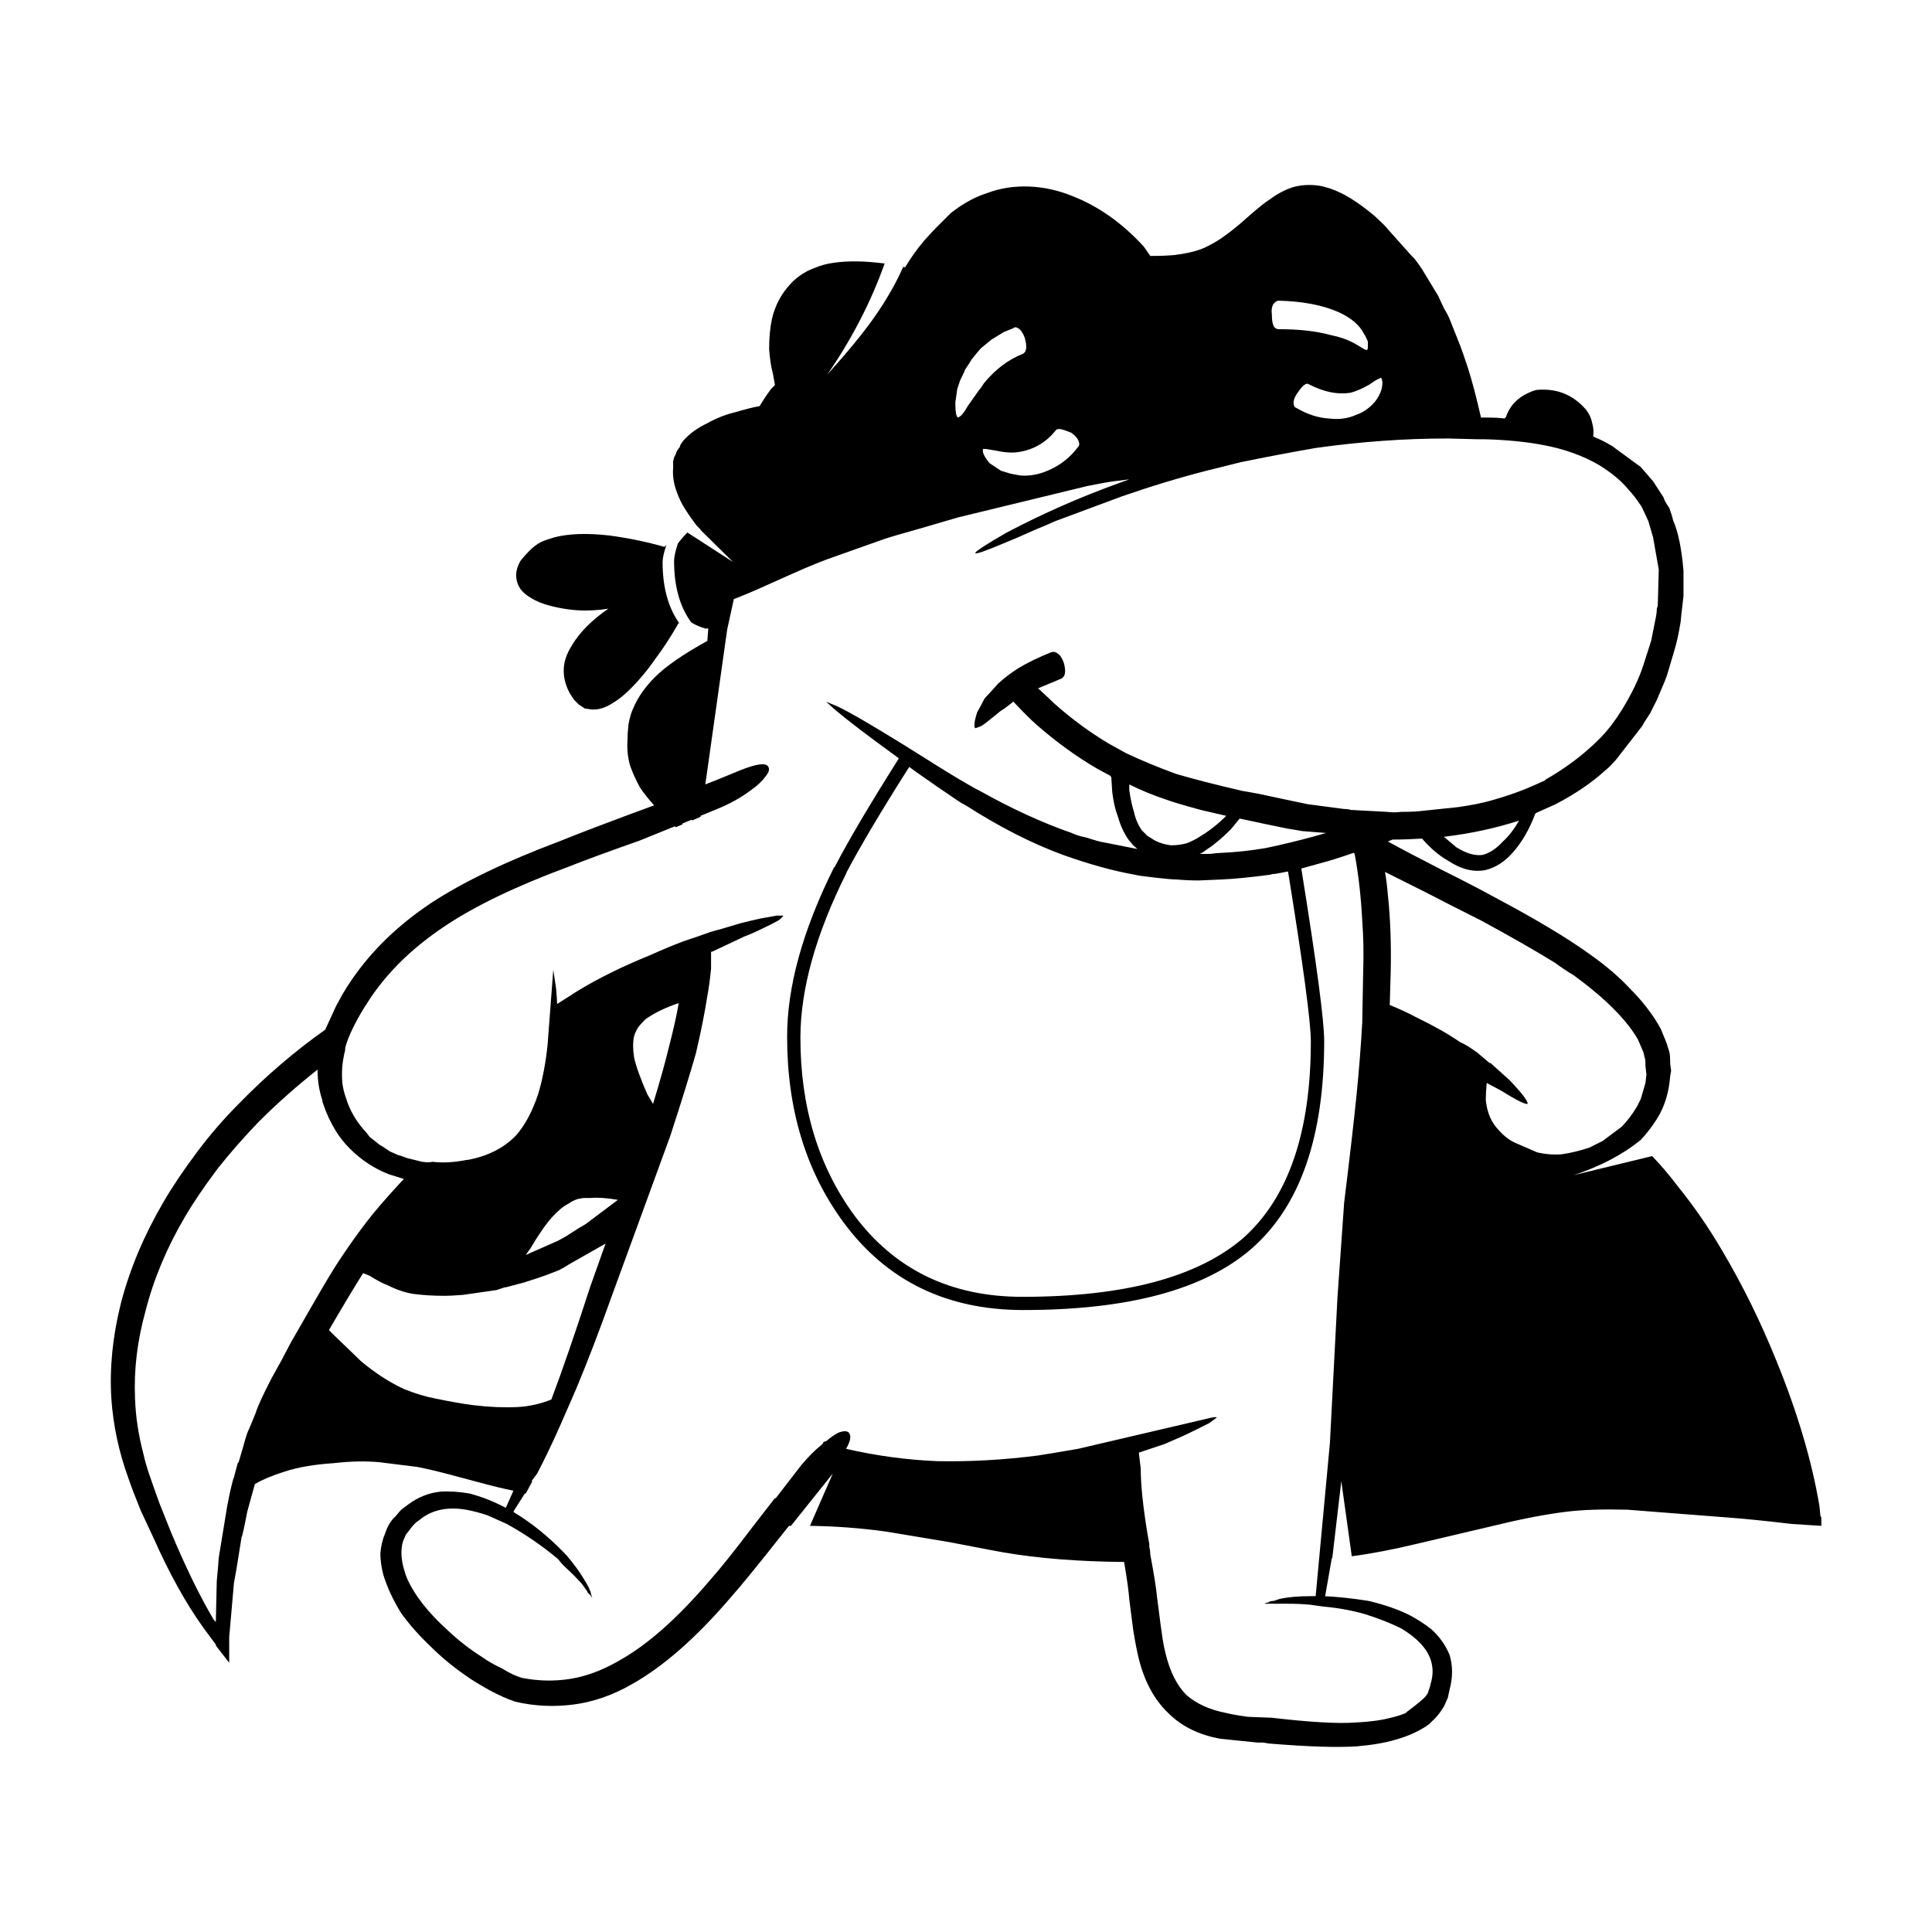 <?xml version="1.0" encoding="UTF-8"?>
<!-- Uploaded to: ICON Repo, www.svgrepo.com, Generator: ICON Repo Mixer Tools -->
<svg fill="#000000" width="800px" height="800px" version="1.1" viewBox="144 144 512 512" xmlns="http://www.w3.org/2000/svg">
 <path d="m520.86 215.36 4.281 7.055c0.168 0.336 0.672 1.426 1.512 3.277 0.84 1.34 1.43 2.519 1.766 3.523l2.519 6.297c0.504 1.348 1.176 3.277 2.016 5.797 1.176 3.691 2.352 8.148 3.527 13.352h1.766c1.676 0 3.191 0.078 4.535 0.246 0-0.168 0.082-0.246 0.25-0.246 1.008-3.031 3.023-5.207 6.047-6.555 0.672-0.336 1.344-0.59 2.016-0.758 5.039-0.5 9.238 1.012 12.594 4.535 1.176 1.172 1.93 2.609 2.269 4.281 0.336 1.18 0.418 2.352 0.25 3.531 1.68 0.668 3.359 1.504 5.039 2.519l7.559 5.539 3.273 3.777 2.773 4.281c0.168 0.668 0.672 1.594 1.512 2.773 0.504 1.34 0.84 2.43 1.008 3.266 1.344 3.031 2.266 7.477 2.769 13.352v3.277 3.523c-0.504 4.203-0.754 6.465-0.754 6.809-0.504 3.019-1.008 5.371-1.512 7.047l-2.016 6.809c-0.168 0.668-1.09 2.934-2.769 6.801l-1.766 3.523c-1.344 2.016-2.016 3.109-2.016 3.277l-7.055 9.074c-1.176 1.34-2.102 2.262-2.773 2.766-3.695 3.367-8.145 6.387-13.352 9.074l-5.039 2.262-0.25 0.254c-1.512 4.023-3.445 7.391-5.793 10.078-2.184 2.519-4.621 4.113-7.305 4.781-3.191 0.668-6.547-0.168-10.078-2.519-2.352-1.34-4.617-3.277-6.801-5.797-2.856 0.168-5.457 0.254-7.809 0.254l-1.258 0.5c3.023 1.684 7.809 4.203 14.359 7.559 6.043 3.019 10.578 5.371 13.602 7.055 11.086 5.875 19.648 11 25.695 15.371 4.031 2.856 7.473 5.785 10.328 8.816 3.527 3.523 6.297 7.133 8.316 10.824l1.258 3.031c0.168 0.336 0.5 1.34 1.008 3.019 0.168 0.5 0.254 1.594 0.254 3.277l0.25 1.762-0.25 1.504c-0.336 4.367-1.512 8.148-3.527 11.336-1.348 2.106-2.777 3.945-4.281 5.551-4.84 3.918-10.762 7.016-17.758 9.32l20.781-5.039c2.094 2.117 4.445 4.891 7.055 8.316 4.199 5.207 8.062 10.824 11.59 16.875 5.371 9.062 10.16 18.805 14.355 29.215 5.543 13.609 9.324 26.371 11.336 38.297l0.25 2.519c0 0.168 0.09 0.336 0.254 0.5v2.262l-7.812-0.5c-7.051-0.836-12.93-1.426-17.633-1.762l-25.945-2.016c-6.383-0.168-11.672 0-15.871 0.5-5.539 0.668-11.754 1.852-18.641 3.531l-21.41 5.039c-6.297 1.504-12.008 2.598-17.129 3.266l-2.773-19.898-2.394 20.41h-0.125l-1.766 10.078c3.527 0.168 7.391 0.582 11.59 1.258 4.195 1.004 7.809 2.262 10.832 3.777 2.184 1.172 4.113 2.43 5.793 3.777 2.184 2.008 3.777 4.281 4.789 6.801 0.84 2.856 0.84 5.875 0 9.062l-0.504 2.273-1.008 2.262c-1.008 1.684-2.098 3.019-3.273 4.035-0.336 0.336-0.59 0.59-0.754 0.758-0.336 0.168-0.59 0.336-0.754 0.5-2.352 1.504-5.039 2.688-8.062 3.523-2.856 0.848-6.297 1.426-10.328 1.762-5.207 0.344-12.934 0.09-23.176-0.746l-1.512-0.254h-1.512l-9.824-1.004c-5.711-1.012-10.328-3.277-13.855-6.809-3.695-3.523-6.297-8.305-7.809-14.355-0.504-2.016-1.008-4.613-1.512-7.805l-1.008-7.812c-0.148-2.106-0.57-5.207-1.258-9.32-0.043-0.254-0.082-0.5-0.125-0.758-12.102-0.109-22.723-0.953-31.867-2.519-0.168 0-5.039-0.926-14.609-2.773l-16.625-2.766c-6.719-0.926-13.438-1.426-20.152-1.516l6.043-13.855-11.082 13.855h-0.504c-0.199 0.254-0.41 0.5-0.629 0.758-7.211 9.152-12.211 15.281-14.988 18.391-9.066 10.578-17.801 18.223-26.199 22.918-5.039 2.863-10.16 4.625-15.363 5.293-5.207 0.668-10.328 0.422-15.363-0.758-2.016-0.668-4.281-1.672-6.801-3.019-2.688-1.516-4.621-2.688-5.793-3.523-3.695-2.519-6.973-5.207-9.824-8.07-3.023-2.856-5.625-5.785-7.809-8.816-2.184-3.523-3.777-6.965-4.789-10.32-0.504-2.016-0.754-3.867-0.754-5.539 0.168-2.016 0.59-3.777 1.258-5.293 0.672-2.016 1.594-3.523 2.769-4.535 0.672-0.836 1.176-1.426 1.512-1.762l2.016-1.516c2.519-1.84 5.289-2.934 8.312-3.266 2.352-0.168 4.953 0 7.809 0.5 3.191 0.836 6.383 2.098 9.574 3.777l2.016-4.535c-2.519-0.5-5.625-1.258-9.32-2.262-3.191-0.848-5.711-1.516-7.559-2.016-3.191-0.848-6.047-1.516-8.566-2.016l-10.078-1.258c-3.695-0.336-7.723-0.254-12.09 0.254-5.207 0.336-9.57 1.094-13.098 2.262-3.191 1.004-5.793 2.098-7.809 3.277l-2.016 7.301c-0.84 4.367-1.344 6.633-1.512 6.801l-1.008 6.297c-0.168 1.18-0.504 3.109-1.008 5.797l-1.258 14.355v3.031 3.777l-3.523-4.535v-0.254l-3.527-4.781c-4.535-6.387-8.816-14.109-12.848-23.172l-3.527-7.559c-1.512-3.699-2.602-6.555-3.273-8.57-2.519-6.887-4.031-13.934-4.535-21.156-0.504-8.059 0.336-16.461 2.519-25.191 2.348-9.074 6.129-18.055 11.336-26.953 2.348-4.035 5.289-8.402 8.816-13.105 3.359-4.527 7.137-8.895 11.336-13.098 7.055-7.223 14.609-13.688 22.672-19.395l2.769-6.043c1.008-1.852 1.594-2.941 1.766-3.277 5.543-9.406 13.352-17.465 23.426-24.188 8.395-5.539 19.73-11 34.008-16.375 5.371-2.184 13.77-5.371 25.191-9.574-1.512-1.672-2.769-3.266-3.777-4.781-1.008-1.852-1.848-3.691-2.519-5.539-0.672-2.184-0.926-4.535-0.754-7.055 0-1.172 0.082-2.519 0.25-4.035 0.336-1.84 0.754-3.266 1.258-4.281 1.176-2.856 3.106-5.629 5.793-8.316 2.856-2.856 7.473-6.043 13.855-9.566l0.254-3.277h-0.754c-1.551-0.461-2.812-1.012-3.777-1.645-3.023-4.121-4.535-9.535-4.535-16.246 0-1.074 0.336-2.629 1.008-4.656 0.281-0.402 0.617-0.828 1.008-1.258 0.426-0.523 0.93-1.062 1.512-1.645l12.09 7.812-8.691-8.57h0.129l-1.008-1.004c-0.25-0.316-0.5-0.648-0.754-1.004-1.059-1.387-2.066-2.902-3.023-4.535-0.672-1.18-1.258-2.519-1.766-4.035-0.672-2.016-0.922-3.945-0.754-5.797v-1.762l0.25-1.004 0.504-1.012c0-0.336 0.336-0.914 1.008-1.762 0-0.336 0.336-0.926 1.008-1.762 1.68-1.852 3.777-3.356 6.297-4.535 2.352-1.34 4.953-2.352 7.809-3.019 2.184-0.668 4.195-1.172 6.043-1.516 1.008-1.672 2.016-3.188 3.023-4.527l1.008-1.012v-0.246l-0.504-2.773c-0.504-1.852-0.84-4.035-1.008-6.555 0-3.019 0.254-5.707 0.758-8.059 0.84-3.523 2.434-6.543 4.785-9.062 1.176-1.348 2.688-2.519 4.535-3.531 0.672-0.336 1.68-0.758 3.023-1.258 1.008-0.336 1.93-0.59 2.773-0.758 3.691-0.668 7.891-0.746 12.594-0.246 0.734 0.09 1.445 0.176 2.141 0.246-3.672 10.293-8.754 20.121-15.238 29.48 5.465-6.062 9.664-11.18 12.594-15.371 3.184-4.574 5.703-8.984 7.559-13.227 0.184 0.051 0.352 0.09 0.504 0.129 1.512-2.519 3.191-4.871 5.039-7.055 1.344-1.516 2.519-2.773 3.523-3.777l3.527-3.523c3.191-2.519 6.383-4.289 9.57-5.293 3.527-1.348 7.305-1.93 11.336-1.762 3.863 0.168 7.641 1.004 11.336 2.519 6.887 2.688 13.184 7.133 18.895 13.352l1.766 2.519c2.688 0 4.867-0.09 6.547-0.254 2.519-0.336 4.535-0.758 6.047-1.258 1.176-0.336 2.769-1.094 4.785-2.262 2.519-1.516 5.625-3.957 9.32-7.312 2.352-2.016 3.945-3.277 4.789-3.777 2.016-1.504 4.031-2.598 6.043-3.277 2.184-0.668 4.535-0.836 7.055-0.5 2.016 0.336 4.031 1.012 6.043 2.016 2.688 1.34 5.625 3.356 8.816 6.043 2.184 2.016 3.359 3.199 3.527 3.531l6.297 7.055c0.48 0.336 1.402 1.508 2.746 3.523zm6.801 44.844c-11.418 0-23.094 0.836-35.016 2.519-6.715 1.172-13.352 2.43-19.898 3.777l-9.07 2.262c-7.219 1.852-14.695 4.113-22.418 6.801l-17.633 6.555c-1.848 0.836-3.609 1.594-5.293 2.262-3.359 1.516-5.879 2.609-7.559 3.277-11.082 4.703-11.082 3.867 0-2.519 9.574-5.039 19.48-9.406 29.727-13.098l2.769-1.004-4.031 0.5c-1.344 0.168-3.695 0.59-7.055 1.258l-34.258 8.316c-4.535 1.34-7.977 2.352-10.328 3.019l-5.293 1.504c-1.848 0.512-3.695 1.094-5.543 1.77l-11.336 4.023c-3.019 1.012-6.969 2.609-11.836 4.793-7.055 3.188-11.254 5.039-12.594 5.539-0.336 0.168-1.176 0.5-2.519 1.004l-1.766 8.059-5.793 41.062c1.344-0.5 4.449-1.762 9.32-3.777 4.199-1.672 6.633-2.016 7.305-1.004 0.504 0.668 0.25 1.594-0.754 2.766-0.84 1.18-2.102 2.352-3.777 3.531-2.688 2.016-5.711 3.691-9.07 5.039l-4.281 1.762v0.254l-2.269 1.004v-0.254l-2.519 1.012v0.246l-1.766 0.758-0.25-0.246-9.32 3.777c-8.566 3.019-14.945 5.371-19.145 7.047-13.605 5.039-24.434 10.242-32.496 15.625-9.066 6.043-16.039 13.008-20.906 20.898l-0.504 0.758c-2.352 3.867-3.945 7.144-4.789 9.832-0.168 0.5-0.25 1.004-0.25 1.504l-0.25 1.012c-0.504 2.352-0.676 4.695-0.504 7.047v0.254c0.168 1.516 0.504 2.941 1.008 4.281 1.008 3.367 2.856 6.465 5.543 9.32l0.754 1.012 1.008 0.758c1.176 1.004 1.848 1.504 2.016 1.504l2.269 1.516 2.266 1.004c0.168 0 0.926 0.254 2.269 0.758l4.031 1.004c1.176 0.168 2.102 0.168 2.773 0 2.688 0.344 5.711 0.168 9.066-0.5h0.254c5.371-1.004 9.656-3.188 12.848-6.543 2.352-2.688 4.281-6.297 5.793-10.832 1.176-3.867 2.016-8.227 2.519-13.098l1.512-19.906 0.754 5.039c0.168 2.016 0.25 3.277 0.25 3.777v0.254l5.543-3.531c5.543-3.356 11.84-6.465 18.895-9.32 3.359-1.504 6.383-2.766 9.066-3.777 3.023-1.004 5.457-1.852 7.305-2.519 1.344-0.336 3.945-1.094 7.809-2.262 2.016-0.5 3.777-0.926 5.293-1.258 1.848-0.336 3.273-0.59 4.281-0.758h1.762c0 0.168-0.418 0.59-1.258 1.258-1.176 0.668-3.019 1.594-5.539 2.773-1.008 0.5-2.184 1.004-3.527 1.504l-8.566 4.035h-0.25v4.535c-0.336 3.188-0.672 5.617-1.008 7.301-0.672 4.367-1.676 9.406-3.019 15.113-1.68 5.875-3.949 13.188-6.801 21.914l-15.367 42.066c-3.359 9.406-6.547 17.723-9.57 24.945l-4.281 9.82c-2.016 4.535-4.031 8.738-6.043 12.594l-1.512 2.016h0.254l-1.766 3.277h-0.25l-3.023 4.781 0.25 0.254c4.703 2.856 9.152 6.465 13.352 10.832 0 0.168 0.082 0.246 0.254 0.246 2.184 2.519 3.945 4.961 5.289 7.312 0.84 1.34 1.344 2.519 1.512 3.523l0.25 0.758-0.504-0.758c-0.168-0.168-0.422-0.422-0.754-0.758 0-0.168-0.082-0.336-0.25-0.5-0.336-0.5-0.758-1.094-1.258-1.762-1.176-1.348-2.773-2.941-4.789-4.793-0.504-0.5-1.008-1.094-1.512-1.762-4.199-3.523-8.734-6.633-13.605-9.32l-5.039-2.262c-2.016-0.68-3.945-1.18-5.793-1.516-5.039-0.836-9.152 0.09-12.344 2.773-0.84 0.5-1.68 1.34-2.519 2.519-0.504 0.668-0.84 1.094-1.008 1.258l-0.758 1.762c-0.672 2.184-0.59 4.703 0.254 7.559 0.168 0.668 0.418 1.426 0.754 2.262 2.016 4.535 5.625 9.152 10.832 13.855 2.856 2.688 5.879 5.039 9.07 7.055 1.676 1.172 3.441 2.184 5.289 3.019 1.848 1.18 3.609 2.016 5.289 2.519 4.367 0.848 8.648 0.926 12.848 0.254 4.195-0.668 8.48-2.273 12.848-4.793 7.559-4.191 15.617-11.336 24.184-21.41 2.688-3.019 6.383-7.637 11.082-13.855l6.047-7.805h0.25l6.801-8.816c1.848-2.184 3.609-3.945 5.289-5.293 0.168-0.168 0.336-0.336 0.504-0.5v-0.254c0.336-0.168 0.59-0.246 0.754-0.246 1.176-1.012 2.269-1.762 3.277-2.273 1.344-0.5 2.266-0.5 2.769 0 0.672 0.848 0.422 2.273-0.754 4.289 8.062 1.84 16.121 2.934 24.184 3.266 8.734 0.168 17.633-0.336 26.703-1.504 2.184-0.336 5.711-0.926 10.578-1.762l34.512-8.07c1.344-0.336 2.098-0.414 2.269-0.246-0.168 0.168-0.84 0.668-2.016 1.504l-4.031 2.016c-2.016 1.012-4.617 2.184-7.809 3.531l-6.801 2.262 0.504 4.281c0 4.203 0.59 9.91 1.766 17.133l0.5 2.773v0.746c0.168 0.68 0.254 1.348 0.254 2.016 1.008 5.371 1.594 9.074 1.766 11.09l1.008 7.805c0.168 1.18 0.336 2.352 0.504 3.531 0.168 1.172 0.422 2.43 0.754 3.777 1.176 4.871 3.023 8.562 5.543 11.078 2.688 2.352 6.215 3.945 10.582 4.781 1.344 0.344 3.273 0.68 5.793 1.012l6.297 0.246c10.078 1.18 17.465 1.605 22.168 1.258 3.695-0.168 6.801-0.582 9.32-1.258 0.66-0.148 1.293-0.316 1.891-0.5 0.613-0.176 1.199-0.383 1.766-0.629 0.121-0.031 0.246-0.07 0.375-0.129v-0.117c0.141-0.109 0.309-0.234 0.504-0.383 2.699-2.027 4.297-3.367 4.789-4.023l0.504-0.758 0.25-0.758c0.336-1.004 0.504-1.594 0.504-1.762 0.672-2.184 0.672-4.281 0-6.297-1.008-3.019-3.609-5.797-7.809-8.316-2.688-1.348-5.879-2.609-9.57-3.777-3.523-1.004-7.219-1.684-11.082-2.016l-3.527-0.5c-1.848-0.168-3.863-0.254-6.047-0.254h-2.016-1.766-1.512-0.754l0.504-0.246c0.336 0 0.586-0.09 0.754-0.254 0.336-0.168 0.754-0.246 1.258-0.246 0.504-0.168 1.008-0.344 1.512-0.512 2.184-0.5 4.953-0.746 8.312-0.746h1.258l3.777-40.562c0.84-15.785 1.512-28.715 2.016-38.789l1.762-24.945c1.512-12.262 2.602-21.746 3.277-28.469 0.672-6.711 1.172-13.098 1.512-19.141l0.25-13.352c0.168-4.871 0.082-9.484-0.25-13.855-0.336-6.387-1.008-12.262-2.016-17.633l-0.254-0.254c-3.359 1.18-6.297 2.106-8.816 2.773-1.598 0.453-3.277 0.914-5.039 1.387v0.129c4.051 25.16 6.062 40.363 6.047 45.59-0.012 25.516-6.434 43.855-19.273 55.047-12.477 10.844-32.672 16.266-60.582 16.246-20.238-0.031-36.066-7.754-47.484-23.172-9.98-13.539-14.977-29.914-14.988-49.121-0.043-13.324 4.117-28.359 12.469-45.098h0.125c3.684-7.086 9.312-16.609 16.879-28.586v-0.129l0.125-0.129c-0.316-0.195-0.609-0.402-0.879-0.629-7.391-5.371-12.68-9.406-15.871-12.094l-2.519-2.262 3.023 1.258c3.191 1.516 8.984 4.871 17.383 10.078 2.184 1.348 4.195 2.609 6.043 3.777 5.039 3.188 8.898 5.539 11.59 7.055 0.84 0.5 1.766 1.004 2.769 1.504 8.395 4.703 16.457 8.402 24.184 11.09 1.008 0.5 2.348 0.926 4.031 1.258 2.016 0.668 3.527 1.094 4.535 1.258l8.941 1.762-1.133-1.004-1.258-1.516c-1.176-1.684-2.102-3.691-2.773-6.043-0.672-1.684-1.176-3.867-1.512-6.555l-0.254-4.035c-0.168 0-0.25-0.078-0.25-0.246l-3.273-1.762c-5.543-3.199-11-7.144-16.375-11.848-1.512-1.34-3.527-3.356-6.047-6.043l-2.266 1.762c-0.84 0.5-1.43 0.926-1.766 1.258l-2.519 2.016c-1.176 1.004-2.102 1.594-2.773 1.762l-0.754 0.254c-0.168-0.168-0.25-0.422-0.25-0.758 0-0.836 0.25-2.016 0.754-3.523 0.504-0.848 1.094-1.938 1.766-3.277 0.168-0.336 0.672-0.926 1.512-1.762l2.269-2.519c1.676-1.516 3.441-2.863 5.289-4.035 2.519-1.516 5.457-2.941 8.816-4.281 0.504-0.168 1.008-0.09 1.512 0.246 0.672 0.344 1.258 1.18 1.762 2.519 0.672 2.352 0.422 3.777-0.754 4.289l-6.043 2.519c2.184 2.008 3.609 3.356 4.281 4.023 4.535 4.035 9.32 7.559 14.359 10.578l4.535 2.519c3.863 1.852 8.316 3.699 13.352 5.551 4.535 1.34 10.41 2.856 17.633 4.527l1.512 0.254c1.008 0.168 1.93 0.336 2.769 0.5 3.863 0.848 8.23 1.762 13.098 2.773l9.57 1.258c0.672 0 1.258 0.078 1.766 0.246l9.57 0.512c1.344 0.168 2.602 0.168 3.777 0 2.519 0 4.367-0.09 5.543-0.254l9.57-1.004c3.527-0.512 6.469-1.094 8.816-1.77 4.199-1.172 7.977-2.519 11.336-4.023l2.773-1.258 0.25-0.254c4.367-2.519 8.145-5.207 11.336-8.059 2.352-2.016 4.367-4.113 6.047-6.297 1.008-1.348 1.93-2.688 2.769-4.035 2.688-4.359 4.617-8.395 5.793-12.082l2.016-6.297c0.168-0.848 0.586-2.941 1.258-6.297 0.168-0.848 0.25-1.605 0.25-2.273 0.168-0.336 0.25-0.668 0.25-1.004l0.254-9.32-1.512-8.57-1.258-4.281-1.762-3.777c-1.344-2.016-2.434-3.445-3.277-4.281-1.848-2.352-4.535-4.625-8.059-6.801-4.367-2.519-9.32-4.289-14.863-5.293-4.367-0.836-9.488-1.348-15.363-1.516h-2.016zm9.324 110.34c1.848-0.512 3.609-1.684 5.289-3.531 1.512-1.34 2.941-3.188 4.281-5.539-6.215 2.016-12.848 3.445-19.902 4.281 1.176 1.012 2.269 1.93 3.277 2.773 2.688 1.668 5.039 2.348 7.055 2.016zm-15.367 9.82c-4.031-2.016-7.559-3.777-10.578-5.293 0.336 1.852 0.586 3.867 0.754 6.051 0.672 6.211 0.922 13.098 0.754 20.652l-0.25 8.562c2.519 1.012 4.867 2.106 7.055 3.277 4.535 2.184 8.395 4.367 11.586 6.555 1.176 0.5 2.688 1.426 4.535 2.766l3.277 2.773h0.25l5.039 4.535c3.359 3.523 4.953 5.629 4.789 6.297-0.676 0.168-3.023-1.012-7.055-3.531l-3.777-2.008c-0.168 1.672-0.25 3.188-0.25 4.527 0.336 3.367 1.512 6.051 3.527 8.07 1.344 1.504 2.769 2.598 4.281 3.266l5.797 2.519c2.184 0.512 4.363 0.68 6.547 0.512 2.352-0.344 4.789-0.926 7.305-1.77l3.523-1.762 5.039-3.777c1.344-1.34 2.688-3.109 4.031-5.285l1.008-2.016 1.258-4.281 0.254-2.273-0.254-2.262c0-1.348-0.082-2.106-0.25-2.273l-0.254-1.258-1.512-3.523c-3.023-5.207-8.648-10.832-16.879-16.875-1.68-1.012-3.441-2.184-5.289-3.531-5.207-3.188-11.672-6.879-19.398-11.078-5.711-2.863-10.664-5.383-14.863-7.566zm-11.336-135.53-0.25-0.758-0.504 0.254c-0.504 0.168-1.344 0.668-2.519 1.516-2.016 1.172-3.777 1.93-5.289 2.262-3.359 0.5-6.969-0.254-10.832-2.262-0.676-0.512-1.68 0.246-3.023 2.262-0.84 1.172-1.176 2.184-1.008 3.019 0 0.5 0.254 0.848 0.754 1.012 2.856 1.672 5.711 2.598 8.566 2.766 2.688 0.336 5.121 0 7.305-1.004 1.512-0.5 2.938-1.426 4.281-2.773 0.84-0.836 1.512-1.852 2.016-3.019 0.504-1.168 0.672-2.262 0.504-3.273zm-4.031-8.059c0.168-0.168 0.25-0.422 0.25-0.758v-1.504c-0.336-0.848-0.672-1.516-1.008-2.016-1.176-2.352-3.445-4.281-6.801-5.797-4.199-1.852-9.488-2.856-15.871-3.019-0.336 0-0.754 0.246-1.258 0.758-0.504 0.668-0.672 1.672-0.504 3.019 0 1.34 0.168 2.352 0.504 3.019 0.336 0.5 0.754 0.758 1.258 0.758 5.371 0 9.906 0.5 13.602 1.504 2.519 0.512 4.703 1.258 6.551 2.273l2.519 1.504c0.336 0.168 0.59 0.258 0.758 0.258zm-78.34 21.914c-1.176-0.5-2.184-0.836-3.023-1.004-0.504 0-0.84 0.078-1.008 0.246-2.519 3.199-5.711 5.125-9.57 5.797-1.68 0.336-3.695 0.254-6.047-0.246l-3.019-0.512h-0.758v0.758c0.168 0.848 0.758 1.852 1.766 3.019 1.008 0.68 2.016 1.348 3.023 2.016l2.519 0.758c1.68 0.336 2.602 0.5 2.769 0.5 2.519 0.168 5.039-0.336 7.559-1.504 3.023-1.348 5.543-3.367 7.559-6.051 0.336-0.336 0.422-0.758 0.254-1.258-0.18-0.84-0.852-1.676-2.023-2.519zm-12.348-25.191c-0.504-1.34-1.094-2.184-1.766-2.519-0.504-0.336-0.922-0.336-1.258 0l-2.519 1.012-3.273 2.008-2.769 2.273c-0.336 0.336-1.176 1.34-2.519 3.019-0.168 0.336-0.758 1.258-1.766 2.773 0 0.168-0.422 1.094-1.258 2.766l-0.754 2.273-0.504 3.523c0 1.516 0.082 2.609 0.25 3.277 0.168 0.5 0.336 0.758 0.504 0.758l0.754-0.512c0.504-0.5 1.094-1.34 1.766-2.519l3.023-4.281c0.336-0.336 0.754-0.926 1.258-1.762 3.023-3.691 6.465-6.297 10.328-7.812 1.012-0.5 1.176-1.926 0.504-4.277zm-94.965 54.918c-0.672 2.016-1.008 3.523-1.008 4.535 0 6.711 1.512 12.172 4.535 16.375l-0.254-0.254c-2.016 3.531-4.031 6.633-6.043 9.32-1.512 2.184-3.023 4.121-4.535 5.797-2.519 2.856-4.789 4.871-6.801 6.051-2.016 1.34-3.949 1.93-5.793 1.762l-1.766-0.254c-0.168-0.168-0.672-0.5-1.512-1.004l-1.258-1.258-1.008-1.516c-1.176-2.016-1.766-4.113-1.766-6.297s0.754-4.449 2.269-6.801c2.016-3.356 5.207-6.555 9.57-9.574l-1.766 0.254c-1.68 0.168-3.106 0.246-4.281 0.246-3.023 0-6.129-0.414-9.32-1.258-2.016-0.5-3.695-1.172-5.039-2.008-1.176-0.68-2.098-1.426-2.769-2.273-0.84-1.172-1.258-2.43-1.258-3.777 0-1.34 0.422-2.688 1.258-4.023 0.84-1.012 1.594-1.852 2.269-2.519 1.008-1.012 2.016-1.77 3.019-2.273 0.672-0.336 1.848-0.758 3.527-1.258 3.863-1.004 8.734-1.172 14.609-0.5 5.039 0.668 9.91 1.684 14.609 3.019 0.172-0.18 0.34-0.348 0.508-0.512zm64.359 58.82c-7.484 11.777-13.07 21.188-16.75 28.211l0.125-0.129c-8.102 16.176-12.176 30.699-12.215 43.582-0.012 18.41 4.731 34.105 14.23 47.105 10.75 14.465 25.656 21.688 44.715 21.668 26.836-0.02 46.273-5.188 58.316-15.5 12.016-10.648 18.02-28.062 18.008-52.27-0.016-5.176-2.031-20.164-6.043-44.961-1.055 0.195-2.144 0.402-3.273 0.629-0.504 0-1.008 0.078-1.512 0.246-5.039 0.668-9.32 1.094-12.848 1.258l-6.047 0.254c-2.016 0-3.945-0.09-5.793-0.254-1.008 0-2.941-0.168-5.793-0.5-3.023-0.336-4.789-0.59-5.293-0.758-5.711-1.004-12.09-2.766-19.145-5.285-8.23-3.031-16.793-7.391-25.695-13.105-0.672-0.336-1.258-0.668-1.766-1.004-3.523-2.352-7.305-4.949-11.336-7.812-0.629-0.449-1.258-0.91-1.887-1.375zm58.316 6.172c0.336 2.352 0.754 4.281 1.258 5.797 0.336 1.672 1.008 3.266 2.016 4.781l1.512 1.516 2.016 1.258c1.344 0.668 2.769 1.094 4.281 1.258 1.344 0 2.688-0.168 4.031-0.512 1.344-0.5 2.519-1.094 3.527-1.762 2.519-1.504 4.867-3.356 7.055-5.539l-6.551-1.516c-4.367-1.172-7.473-2.098-9.32-2.766-3.527-1.18-6.801-2.519-9.824-4.035zm29.219 7.559-2.266 2.766c-2.352 2.352-4.449 4.121-6.297 5.293-0.84 0.668-1.512 1.094-2.016 1.258h2.769c1.344-0.168 2.269-0.254 2.769-0.254 3.863-0.168 7.809-0.582 11.84-1.258 2.184-0.453 4.41-0.953 6.676-1.504 1.945-0.473 3.918-0.973 5.918-1.516l3.527-1.004-6.297-0.5c-1.246-0.227-2.508-0.441-3.777-0.629-4.234-0.855-8.43-1.742-12.594-2.648zm-159.45 55.418c-0.504 0.836-0.84 1.594-1.008 2.262-0.336 1.516-0.336 3.367 0 5.539 0.5 2.352 1.676 5.629 3.523 9.832l1.512 2.519c1.844-6.051 3.273-11.168 4.281-15.371 1.176-4.535 2.016-8.316 2.519-11.336-3.523 1.18-6.465 2.609-8.816 4.281-1.004 1.012-1.676 1.77-2.012 2.273zm-83.633 19.137c-0.84-2.519-1.258-5.207-1.258-8.059-5.539 4.367-10.746 8.984-15.617 13.855-4.031 4.203-7.644 8.316-10.832 12.348-3.523 4.695-6.383 8.895-8.562 12.594-4.871 8.227-8.398 16.621-10.582 25.191-2.188 7.894-3.109 15.617-2.773 23.176 0.168 4.871 0.922 9.82 2.266 14.859 0.336 1.516 0.754 3.019 1.258 4.535 0.672 2.016 1.68 4.871 3.023 8.562l3.023 7.559c3.863 9.238 7.641 16.965 11.336 23.184l0.504 0.5 0.25-10.832c0.336-3.523 0.504-5.539 0.504-6.043l2.266-13.855c0.168-0.848 0.422-2.106 0.758-3.777 0.5-2.184 0.84-3.445 1.008-3.777l1.008-3.777 0.25-0.254 1.258-4.281c0.672-2.519 1.176-4.035 1.512-4.535l1.762-4.281c0.504-1.684 1.93-4.793 4.281-9.32l2.519-4.535c0.336-0.668 1.176-2.273 2.519-4.793l5.793-10.078c3.191-5.539 5.457-9.32 6.801-11.336l1.008-1.504c2.016-3.019 4.113-5.965 6.297-8.816 2.016-2.688 5.121-6.297 9.32-10.832l0.754-0.758-4.031-1.258c-3.863-1.504-7.305-3.777-10.328-6.801-1.512-1.516-2.769-3.109-3.777-4.781-1.344-2.184-2.434-4.535-3.273-7.055-0.16-0.344-0.242-0.676-0.242-1.023zm10.832 45.855c-2.016 3.188-4.453 7.211-7.305 12.082l-1.766 3.031 1.512 1.504c4.535 4.367 6.883 6.633 7.055 6.801 3.863 3.199 7.641 5.629 11.336 7.312 2.856 1.172 5.625 2.016 8.312 2.519 4.031 0.836 7.391 1.426 10.078 1.762 4.199 0.5 8.062 0.668 11.586 0.5 3.191-0.168 6.215-0.836 9.07-2.016 2.856-7.559 6.297-17.543 10.328-29.973l4.031-11.336-9.32 5.293c-1.344 0.836-2.352 1.426-3.023 1.762l-3.273 1.258c-1.344 0.5-3.359 1.172-6.047 2.016l-4.785 1.258h-0.254l-2.266 0.746-8.816 1.258c-2.184 0.168-3.777 0.254-4.789 0.254-3.023 0-5.793-0.168-8.312-0.5-2.184-0.336-4.449-1.094-6.801-2.273-1.344-0.5-2.941-1.34-4.789-2.519zm60.457-14.109c0.672-0.5 1.676-1.258 3.019-2.262l4.031-3.031c-2.856-0.5-5.293-0.668-7.305-0.5h-1.766l-1.512 0.254c-1.008 0.336-1.848 0.758-2.519 1.258-1.344 0.668-2.769 1.852-4.281 3.523-1.68 1.852-3.609 4.625-5.793 8.316l-1.258 1.762 8.566-3.777c1.844-1.004 2.856-1.594 3.019-1.762l2.773-1.762c1.008-0.504 2.016-1.184 3.023-2.019z" fill-rule="evenodd"/>
</svg>